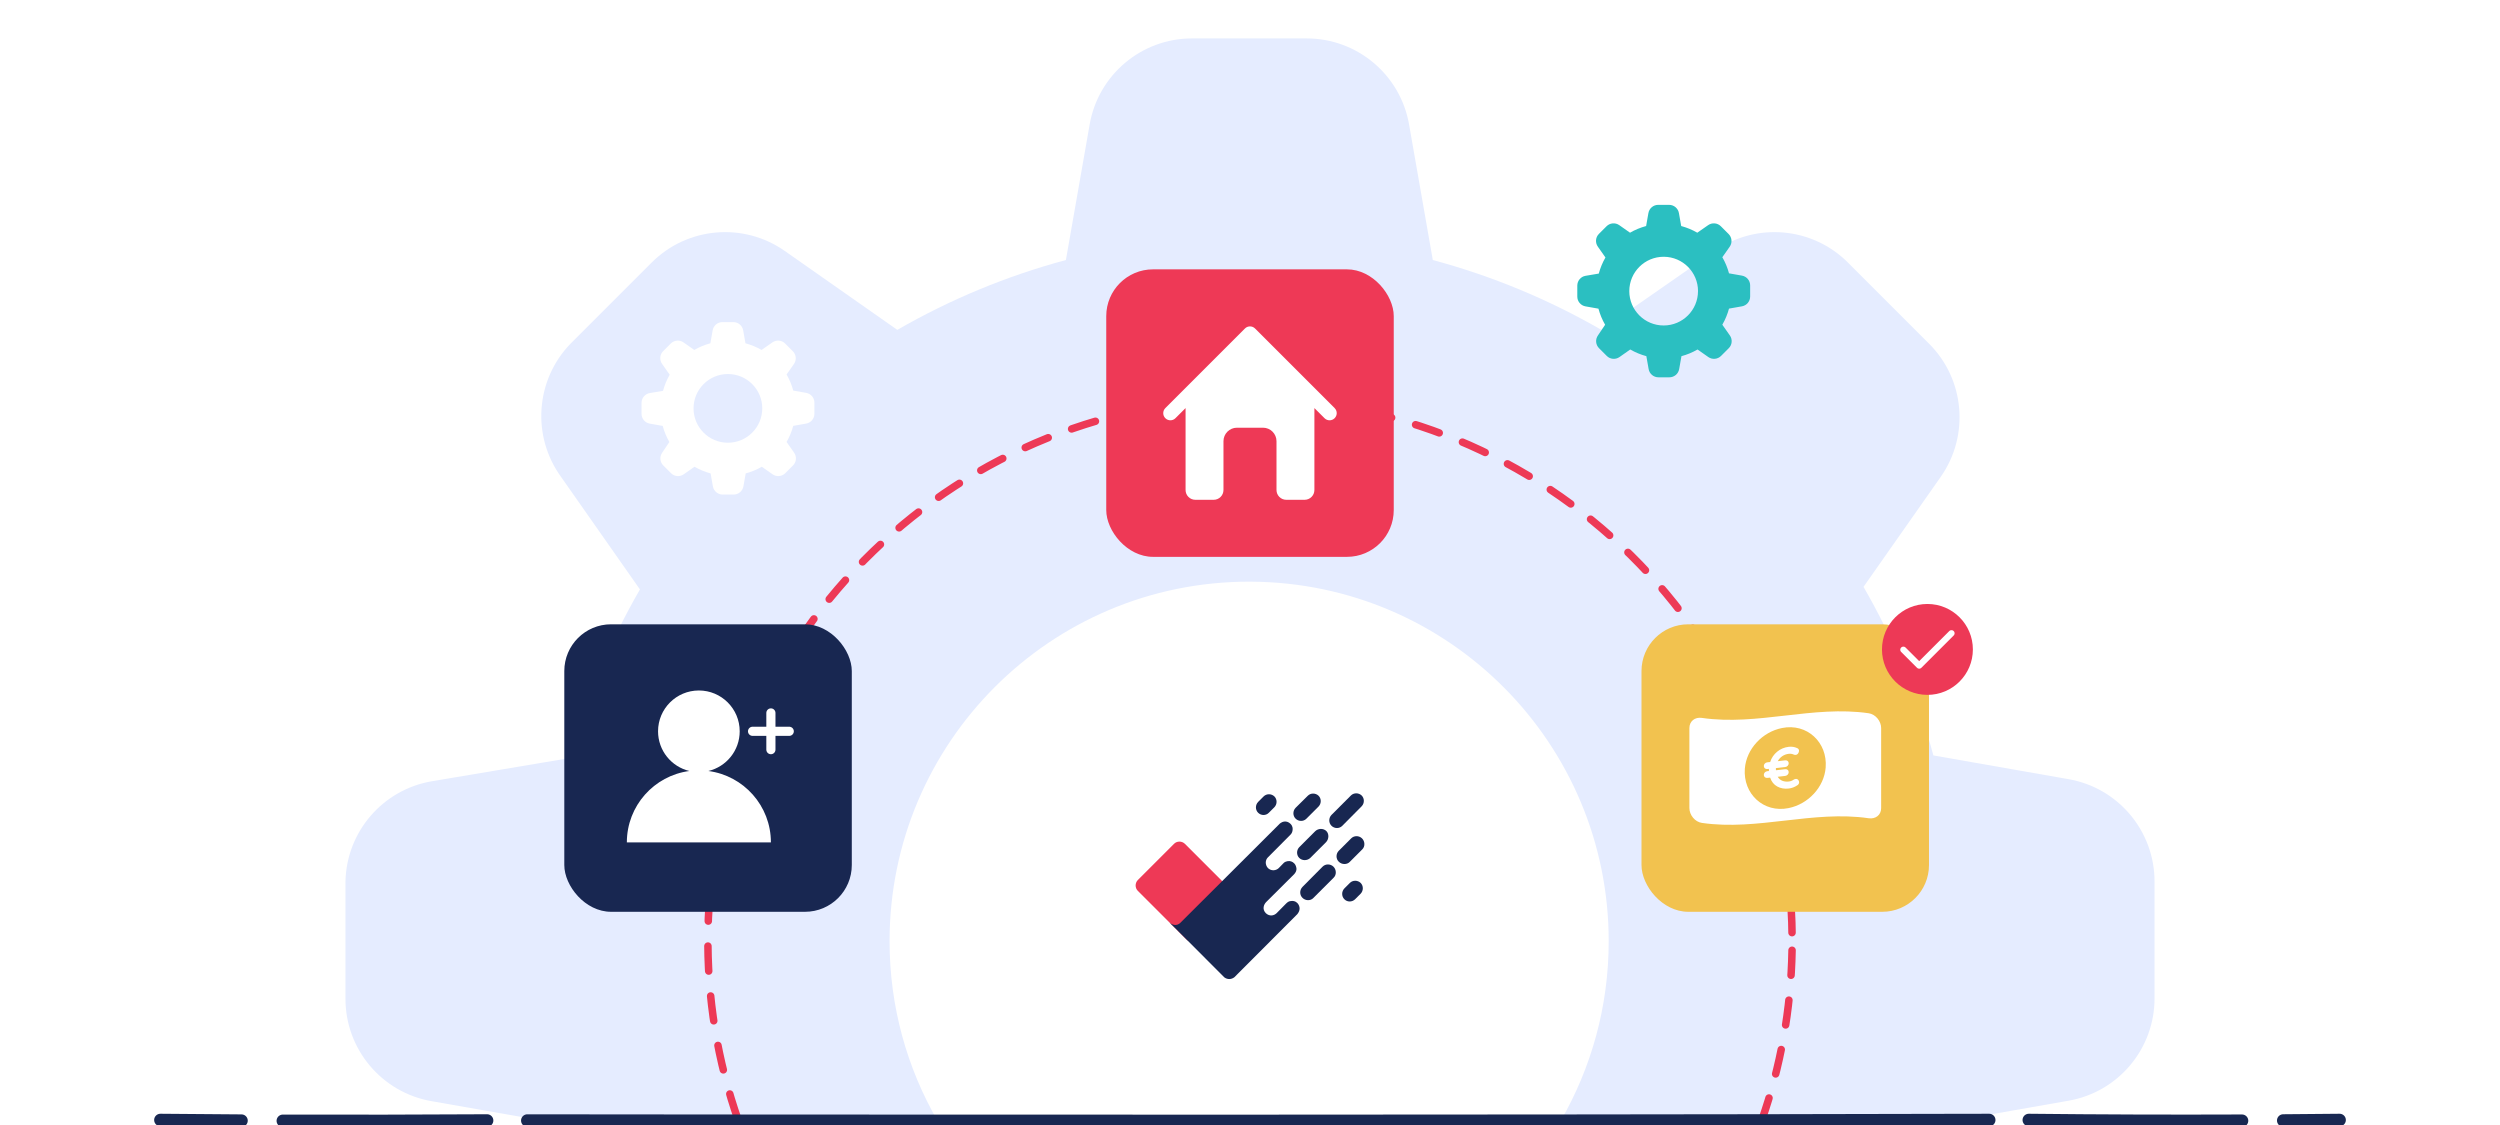<?xml version="1.0" encoding="UTF-8"?> <svg xmlns="http://www.w3.org/2000/svg" xmlns:xlink="http://www.w3.org/1999/xlink" id="Layer_1" data-name="Layer 1" viewBox="0 0 1000 450"><defs><style> .cls-1 { stroke-width: 3.66px; } .cls-1, .cls-2 { stroke: #fff; } .cls-1, .cls-2, .cls-3, .cls-4 { fill: none; stroke-linecap: round; } .cls-1, .cls-3, .cls-4 { stroke-miterlimit: 10; } .cls-2 { stroke-linejoin: round; stroke-width: 2.5px; } .cls-5 { fill: #ee3956; } .cls-6 { fill: #ed3956; } .cls-7, .cls-8 { fill: #fff; } .cls-9 { fill: #f2c24f; } .cls-10 { fill: #e5ecff; } .cls-11 { fill: #182751; } .cls-12 { fill: #2bbfc1; } .cls-3 { stroke: #ed3956; stroke-dasharray: 0 0 10 10; stroke-width: 3px; } .cls-8 { filter: url(#drop-shadow-3); } .cls-4 { stroke: #182751; stroke-width: 5px; } </style><filter id="drop-shadow-3" filterUnits="userSpaceOnUse"><feOffset dx="0" dy="0"></feOffset><feGaussianBlur result="blur" stdDeviation="7.81"></feGaussianBlur><feFlood flood-color="#161638" flood-opacity=".15"></feFlood><feComposite in2="blur" operator="in"></feComposite><feComposite in="SourceGraphic"></feComposite></filter></defs><path class="cls-10" d="m827.33,311.65l-53.98-9.48c-6.33-23.6-15.73-46.27-27.94-67.43l30.87-43.98c11.6-16.54,9.64-39.02-4.66-53.29l-32.42-32.42c-14.27-14.3-36.76-16.26-53.29-4.66l-45.36,31.56c-21.16-12.21-43.83-21.6-67.43-27.94l-9.48-54.15c-3.45-19.96-20.79-34.53-41.05-34.49h-45.87c-20.19.04-37.44,14.59-40.87,34.49l-9.49,54.15c-23.6,6.34-46.26,15.73-67.43,27.94l-45.01-31.56c-16.53-11.6-39.01-9.64-53.29,4.66l-32.42,32.42c-14.02,14.49-15.62,36.96-3.79,53.29l31.56,45.01c-12.22,21.16-21.61,43.83-27.94,67.43l-55.36,9.31c-19.65,3.39-34.12,20.25-34.49,40.19v46.73c-.05,20.26,14.53,37.6,34.49,41.05l44.1,7.75c26.19.03,52.38.05,78.58.07,26.55.03,53.11.04,79.67.04-12.21-21.14-19.2-45.68-19.2-71.85,0-79.43,64.4-143.83,143.83-143.83.27,0,.53.01.8.01,79.12.44,143.03,64.7,143.02,143.83,0,26.14-6.98,50.65-19.16,71.78,26.78-.02,53.57-.06,80.36-.1,26.24-.05,52.48-.09,78.71-.16l43.94-7.72c19.96-3.44,34.53-20.78,34.49-41.04v-46.57c.04-20.25-14.53-37.59-34.49-41.04Z"></path><path class="cls-12" d="m659.36,85.24l-.91,5.17c-2.25.61-4.42,1.5-6.44,2.67l-4.3-3.02c-1.58-1.11-3.73-.92-5.09.44l-3.1,3.1c-1.34,1.38-1.49,3.53-.36,5.09l3.02,4.3c-1.17,2.02-2.06,4.19-2.67,6.44l-5.29.89c-1.88.32-3.26,1.93-3.3,3.84v4.47c0,1.94,1.39,3.59,3.3,3.92l5.16.91c.61,2.25,1.5,4.42,2.67,6.44l-2.88,4.28c-1.11,1.58-.92,3.73.44,5.09l3.1,3.1c1.36,1.37,3.51,1.55,5.09.44l4.3-3.02c2.02,1.17,4.19,2.06,6.44,2.67l.91,5.16c.33,1.91,1.99,3.3,3.92,3.3h4.38c1.94,0,3.59-1.39,3.92-3.3l.91-5.16c2.25-.6,4.42-1.5,6.44-2.67l4.3,3.02c1.58,1.11,3.73.92,5.09-.44l3.1-3.1c1.37-1.36,1.55-3.51.44-5.09l-3.02-4.3c1.17-2.02,2.06-4.19,2.67-6.44l5.16-.91c1.91-.33,3.3-1.99,3.3-3.92v-4.45c0-1.94-1.39-3.59-3.3-3.92l-5.16-.91c-.6-2.25-1.5-4.42-2.67-6.44l2.95-4.2c1.11-1.58.92-3.73-.44-5.09l-3.1-3.1c-1.36-1.37-3.51-1.55-5.09-.44l-4.33,3.02c-2.02-1.17-4.19-2.06-6.44-2.67l-.91-5.17c-.33-1.91-1.99-3.3-3.92-3.3h-4.38c-1.93,0-3.58,1.39-3.91,3.3Zm19.84,31.21c0,7.59-6.15,13.74-13.74,13.74-7.59,0-13.74-6.15-13.74-13.74,0-7.59,6.15-13.74,13.74-13.74.03,0,.05,0,.08,0,7.56.04,13.67,6.18,13.67,13.74Z"></path><path class="cls-7" d="m285.06,132.14l-.91,5.17c-2.25.61-4.42,1.5-6.44,2.67l-4.3-3.02c-1.58-1.11-3.73-.92-5.09.44l-3.1,3.1c-1.34,1.38-1.49,3.53-.36,5.09l3.02,4.3c-1.17,2.02-2.06,4.19-2.67,6.44l-5.29.89c-1.88.32-3.26,1.93-3.3,3.84v4.47c0,1.94,1.39,3.59,3.3,3.92l5.16.91c.61,2.25,1.5,4.42,2.67,6.44l-2.88,4.28c-1.11,1.58-.92,3.73.44,5.09l3.1,3.1c1.36,1.37,3.51,1.55,5.09.44l4.3-3.02c2.02,1.17,4.19,2.06,6.44,2.67l.91,5.16c.33,1.91,1.99,3.3,3.92,3.3h4.38c1.94,0,3.59-1.39,3.92-3.3l.91-5.16c2.25-.6,4.42-1.5,6.44-2.67l4.3,3.02c1.58,1.11,3.73.92,5.09-.44l3.1-3.1c1.37-1.36,1.55-3.51.44-5.09l-3.02-4.3c1.17-2.02,2.06-4.19,2.67-6.44l5.16-.91c1.91-.33,3.3-1.99,3.3-3.92v-4.45c0-1.94-1.39-3.59-3.3-3.92l-5.16-.91c-.6-2.25-1.5-4.42-2.67-6.44l2.95-4.2c1.11-1.58.92-3.73-.44-5.09l-3.1-3.1c-1.36-1.37-3.51-1.55-5.09-.44l-4.33,3.02c-2.02-1.17-4.19-2.06-6.44-2.67l-.91-5.17c-.33-1.91-1.99-3.3-3.92-3.3h-4.38c-1.93,0-3.58,1.39-3.91,3.3Zm19.84,31.21c0,7.59-6.15,13.74-13.74,13.74-7.59,0-13.74-6.15-13.74-13.74,0-7.59,6.15-13.74,13.74-13.74.03,0,.05,0,.08,0,7.56.04,13.67,6.18,13.67,13.74Z"></path><path class="cls-3" d="m716.82,380.11c-.41,23.85-4.65,46.73-12.14,68.07-26.79.04-53.58.08-80.36.1-83.11.09-166.21.11-249.29.06-26.56,0-53.12-.01-79.67-.04-8.3-23.62-12.62-49.1-12.17-75.6,2.05-119.74,100.77-215.15,220.52-213.1,119.74,2.04,215.15,100.77,213.11,220.51Z"></path><g><rect class="cls-11" x="225.72" y="249.72" width="115" height="115" rx="18.71" ry="18.71"></rect><g><path class="cls-7" d="m283.35,308.4c7.18-1.71,12.53-8.17,12.53-15.88,0-9.02-7.31-16.33-16.33-16.33s-16.33,7.31-16.33,16.33c0,7.71,5.34,14.17,12.53,15.88-14.11,1.86-25.01,13.93-25.01,28.55h57.62c0-14.62-10.89-26.69-25.01-28.55Z"></path><g><line class="cls-1" x1="308.36" y1="285.17" x2="308.36" y2="299.86"></line><line class="cls-1" x1="315.7" y1="292.52" x2="301.02" y2="292.52"></line></g></g></g><g><rect class="cls-5" x="442.5" y="107.74" width="115" height="115" rx="18.71" ry="18.71"></rect><path class="cls-7" d="m533.86,163.24l-31.84-31.84c-1.12-1.12-2.93-1.12-4.04,0l-31.84,31.84c-1.12,1.12-1.12,2.93,0,4.04,1.12,1.12,2.93,1.12,4.04,0l4.05-4.05v32.77c0,2.17,1.76,3.92,3.92,3.92h7.32c2.17,0,3.92-1.76,3.92-3.92v-19.52c0-2.98,2.42-5.4,5.4-5.4h10.41c2.98,0,5.4,2.42,5.4,5.4v19.52c0,2.17,1.76,3.92,3.92,3.92h7.32c2.17,0,3.92-1.76,3.92-3.92v-32.77l4.05,4.05c.56.56,1.29.84,2.02.84s1.46-.28,2.02-.84c1.12-1.12,1.12-2.93,0-4.04Z"></path></g><g><rect class="cls-9" x="656.6" y="249.72" width="115" height="115" rx="18.71" ry="18.71"></rect><g><path class="cls-7" d="m675.76,291.2v32.05c0,2.75,2.23,5.51,4.98,5.91,22.25,3.25,44.49-5.12,66.74-1.86,2.75.4,4.98-1.29,4.98-4.04v-32.05c0-2.75-2.23-5.51-4.98-5.91-22.25-3.25-44.49,5.12-66.74,1.86-2.75-.4-4.97,1.29-4.98,4.04Zm39.66,32.04c-9.99,2.04-18.27-5.72-17.48-15.8.62-7.87,6.99-14.65,14.85-16.23,10-2.04,18.27,5.72,17.48,15.8-.62,7.87-6.99,14.65-14.85,16.23Z"></path><path class="cls-7" d="m718.26,311.57c-.22.02-.47.11-.75.27-.58.42-1.25.68-2.01.77-.96.11-1.83,0-2.59-.31-.76-.32-1.37-.85-1.82-1.59.99-.11,1.98-.23,2.96-.34.4-.05.75-.21,1.02-.5.27-.29.41-.63.41-1.02,0-.39-.14-.69-.41-.91-.27-.22-.61-.3-1.02-.26-1.22.14-2.44.28-3.67.42-.01-.11-.02-.28-.02-.51,0-.12,0-.23,0-.35,1.23-.14,2.46-.28,3.69-.42.4-.05.75-.21,1.02-.5.27-.29.41-.63.41-1.02,0-.39-.14-.69-.41-.91-.27-.22-.61-.3-1.02-.26-.98.11-1.96.23-2.94.34.44-.81,1.04-1.48,1.8-2,.76-.52,1.63-.84,2.59-.95.72-.08,1.39.02,2.01.31.27.11.53.15.79.12.39-.04.71-.24.96-.6.23-.34.35-.67.35-.99,0-.55-.24-.92-.72-1.11-1.04-.49-2.17-.67-3.39-.53-1.76.2-3.3.86-4.63,1.95-1.33,1.1-2.27,2.48-2.81,4.14-.37.04-.73.08-1.1.11-.41.04-.75.2-1.02.48-.27.28-.41.61-.41,1,0,.39.14.7.41.93.27.23.61.32,1.02.28.2-.02.4-.04.61-.06v.86c-.2.02-.4.04-.61.06-.41.04-.75.2-1.02.48-.27.28-.41.61-.41,1,0,.39.14.7.41.93.27.23.61.32,1.02.28.37-.04.73-.08,1.1-.11.54,1.62,1.49,2.81,2.84,3.55,1.35.74,2.88,1.01,4.61.81,1.2-.14,2.34-.57,3.41-1.29.23-.13.41-.31.54-.53.12-.22.19-.45.19-.7,0-.34-.12-.65-.35-.92-.28-.31-.62-.45-1.03-.4Z"></path></g></g><path class="cls-4" d="m913.29,448.2c7.52-.05,15.04-.12,22.55-.2"></path><g><rect class="cls-8" x="435" y="286.84" width="130" height="130" rx="14.53" ry="14.53"></rect><g><path class="cls-5" d="m455.12,356.33c-1.16-1.16-1.16-3.1,0-4.31l14.51-14.51c1.16-1.16,3.1-1.16,4.31,0l19.46,19.46c1.16,1.16,1.16,3.1,0,4.31l-14.51,14.51c-1.16,1.16-3.1,1.16-4.31,0l-19.46-19.46Z"></path><path class="cls-11" d="m519.7,343.18c-1.16-1.16-1.16-3.1,0-4.31l6.36-6.36c1.16-1.16,3.21-1.31,4.47-.11,1.16,1.16,1.05,3.26-.11,4.47l-6.36,6.36c-1.26,1.1-3.16,1.1-4.36-.05Z"></path><path class="cls-11" d="m532.58,330.29c-1.16-1.16-1.16-3.1,0-4.31l7.78-7.78c1.16-1.16,3.1-1.16,4.31,0,1.16,1.16,1.16,3.1,0,4.31l-7.78,7.84c-1.16,1.16-3.1,1.16-4.31-.05Z"></path><path class="cls-11" d="m518.23,323.14c-1.16,1.21-1.16,3.16,0,4.31,1.21,1.21,3.16,1.21,4.31.05l4.89-4.89c1.16-1.21,1.16-3.16,0-4.31-1.21-1.16-3.16-1.16-4.31,0l-4.89,4.84Z"></path><path class="cls-11" d="m520.96,354.8c-1.16,1.21-1.16,3.16,0,4.31,1.16,1.21,3.21,1.31,4.36.11l8.15-8.15c1.21-1.16,1.1-3.26-.11-4.42-1.21-1.16-3.16-1.16-4.31,0l-8.1,8.15Z"></path><path class="cls-11" d="m535.48,340.34c-1.16,1.21-1.16,3.16,0,4.31,1.16,1.21,3.26,1.31,4.42.11l5-5c1.21-1.16,1.1-3.26-.11-4.42-1.21-1.16-3.16-1.16-4.31,0l-5,5Z"></path><path class="cls-11" d="m537.74,355.38c-1.16,1.21-1.16,3.16,0,4.31,1.16,1.21,3.1,1.21,4.31,0l2.21-2.21c1.16-1.21,1.16-3.16,0-4.31-1.21-1.16-3.16-1.16-4.31,0l-2.21,2.21Z"></path><path class="cls-11" d="m503.24,325.09c-1.16-1.16-1.16-3.1,0-4.31l2.21-2.21c1.16-1.16,3.1-1.16,4.31,0,1.16,1.16,1.16,3.1,0,4.31l-2.21,2.21c-1.16,1.21-3.1,1.21-4.31,0Z"></path><path class="cls-11" d="m512.34,329.14c.53-.37,2.21-1.16,3.84.37.95.95.95,1.95.84,2.63-.11.95-.58,1.47-.84,1.74l-9.05,9.1c-1,1-1.21,2.84.05,4.26,1.42,1.31,3.26,1,4.31,0l2.1-2.16c.53-.42,1.05-.53,1.53-.63h.05c.84-.11,1.74.11,2.52.89.58.58.79,1.37.89,2,.11.84-.32,1.68-.89,2.31l-11.2,11.15c-.95.95-1.74,2.84-.16,4.47,1.47,1.37,3.21,1.05,4.31,0l3.79-3.84c.53-.53,1.1-.95,1.79-1,.95-.16,1.89-.05,2.73.79.63.68.89,1.47.89,2.21s-.32,1.47-.89,2.21l-25.19,25.24c-1.21.95-2.79,1-4.05.05l-19.72-19.77-2.1-2.05c1.84,1.42,3.26.84,4.1.16,1.84-1.89,18.83-18.77,18.83-18.77l21.14-21.09c.11-.11.21-.16.37-.26Z"></path></g></g><path class="cls-4" d="m811.52,448c28.43.31,56.86.41,85.29.29"></path><path class="cls-4" d="m210.92,448.22c1.95,0,3.91,0,5.86.01,26.19.03,52.38.05,78.58.07,26.55.03,53.11.04,79.67.04,83.08.05,166.18.03,249.29-.06,26.78-.02,53.57-.06,80.36-.1,26.24-.05,52.48-.09,78.71-.16,4.1,0,8.2-.01,12.3-.02"></path><path class="cls-4" d="m113.13,448.33c27.24.09,54.48.03,81.71-.13"></path><path class="cls-4" d="m64.16,448c10.81.11,21.63.2,32.44.26"></path><g><circle class="cls-6" cx="770.97" cy="259.77" r="18.18"></circle><polyline class="cls-2" points="761.35 259.9 767.68 266.22 780.59 253.31"></polyline></g></svg> 